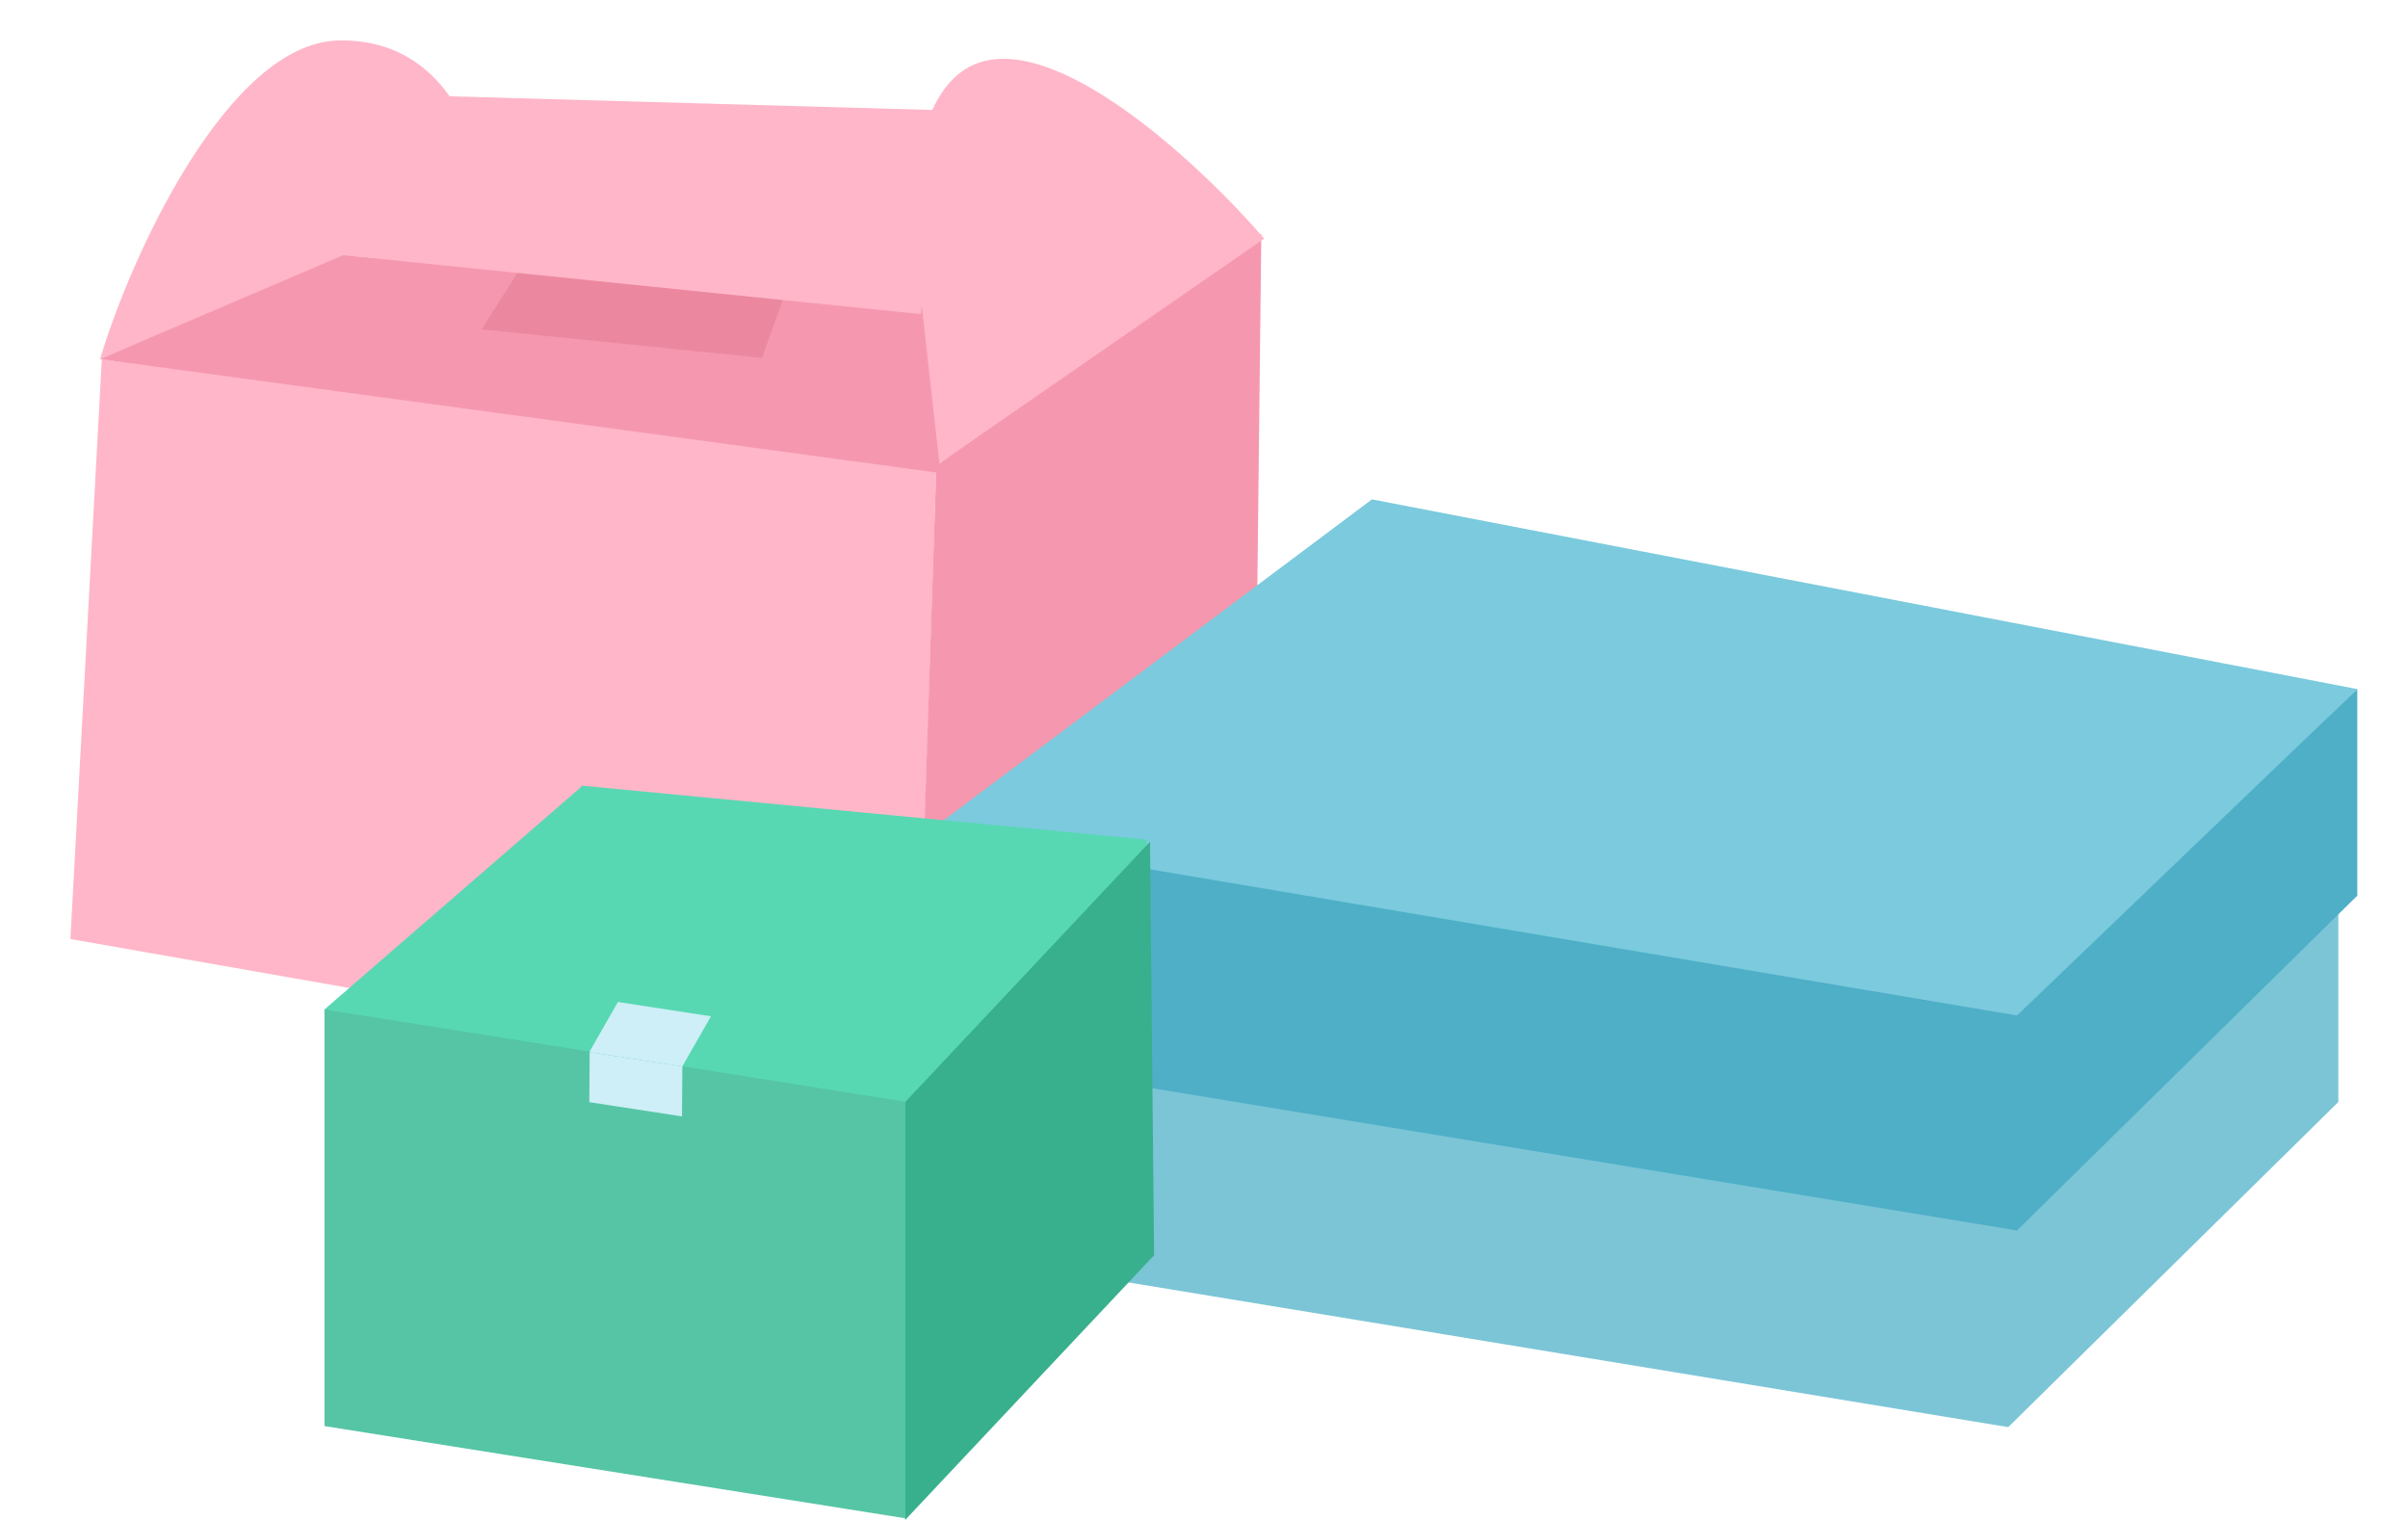<svg width="141" height="89" viewBox="0 0 141 89" fill="none" xmlns="http://www.w3.org/2000/svg">
<path d="M4.123 54.982L5.962 21.032L54.827 27.253L53.665 63.675L4.123 54.982Z" fill="#FFB6C8"/>
<path d="M53.622 63.673L54.827 27.253L73.856 13.694L73.473 47.767L53.622 63.673Z" fill="#F598AF"/>
<path d="M56.285 4.213C51.732 7.571 53.417 20.972 54.828 27.253L74.026 13.971C70.009 9.319 60.837 0.855 56.285 4.213Z" fill="#FFB6C8"/>
<path d="M19.812 2.373C13.364 2.519 7.647 15.01 5.86 21.027L28.4 11.794C28.224 8.593 26.26 2.227 19.812 2.373Z" fill="#FFB6C8"/>
<path d="M20.099 14.94L5.859 21.027L55.07 27.698L53.974 17.895L20.099 14.94Z" fill="#F598AF"/>
<path d="M28.2 19.285L30.596 15.509L46.016 17.083L44.615 20.961L28.2 19.285Z" fill="#EB88A0"/>
<path d="M20.1 14.94L21.064 5.489L55.143 6.455L53.924 18.393L20.1 14.94Z" fill="#FFB6C8"/>
<path d="M56.22 61.121L117.592 71.466L136.921 52.901L136.921 64.524L117.592 83.561L56.22 73.468L56.22 61.121Z" fill="#7BC5D6"/>
<path d="M80.332 29.24L54.213 48.81L118.189 59.632L138.032 40.348L80.332 29.24Z" fill="#7BCADD"/>
<path d="M54.24 48.694L118.107 59.46L138.031 40.348L138.031 52.443L118.107 72.046L54.24 61.542L54.24 48.694Z" fill="#4EAFC7"/>
<path d="M19 59.106L34.118 46V64.901L19.54 80.175L19 59.106Z" fill="#57D8B3"/>
<path d="M34.038 46L67.132 49.16V70.217L34.038 64.017V46Z" fill="#57D8B3"/>
<path d="M52.759 64.787L67.337 49.285L67.578 73.498L53 89L52.759 64.787Z" fill="#38B08D"/>
<path d="M19 59.106L53.015 64.506V88.9L19 83.5V59.106Z" fill="#56C5A5"/>
<path d="M34.506 61.602L36.182 58.668L41.63 59.506L39.954 62.44L34.506 61.602Z" fill="#CEEFF7"/>
<path d="M39.934 65.367L39.955 62.439L34.528 61.607L34.507 64.535L39.934 65.367Z" fill="#CEEFF7"/>
</svg>
